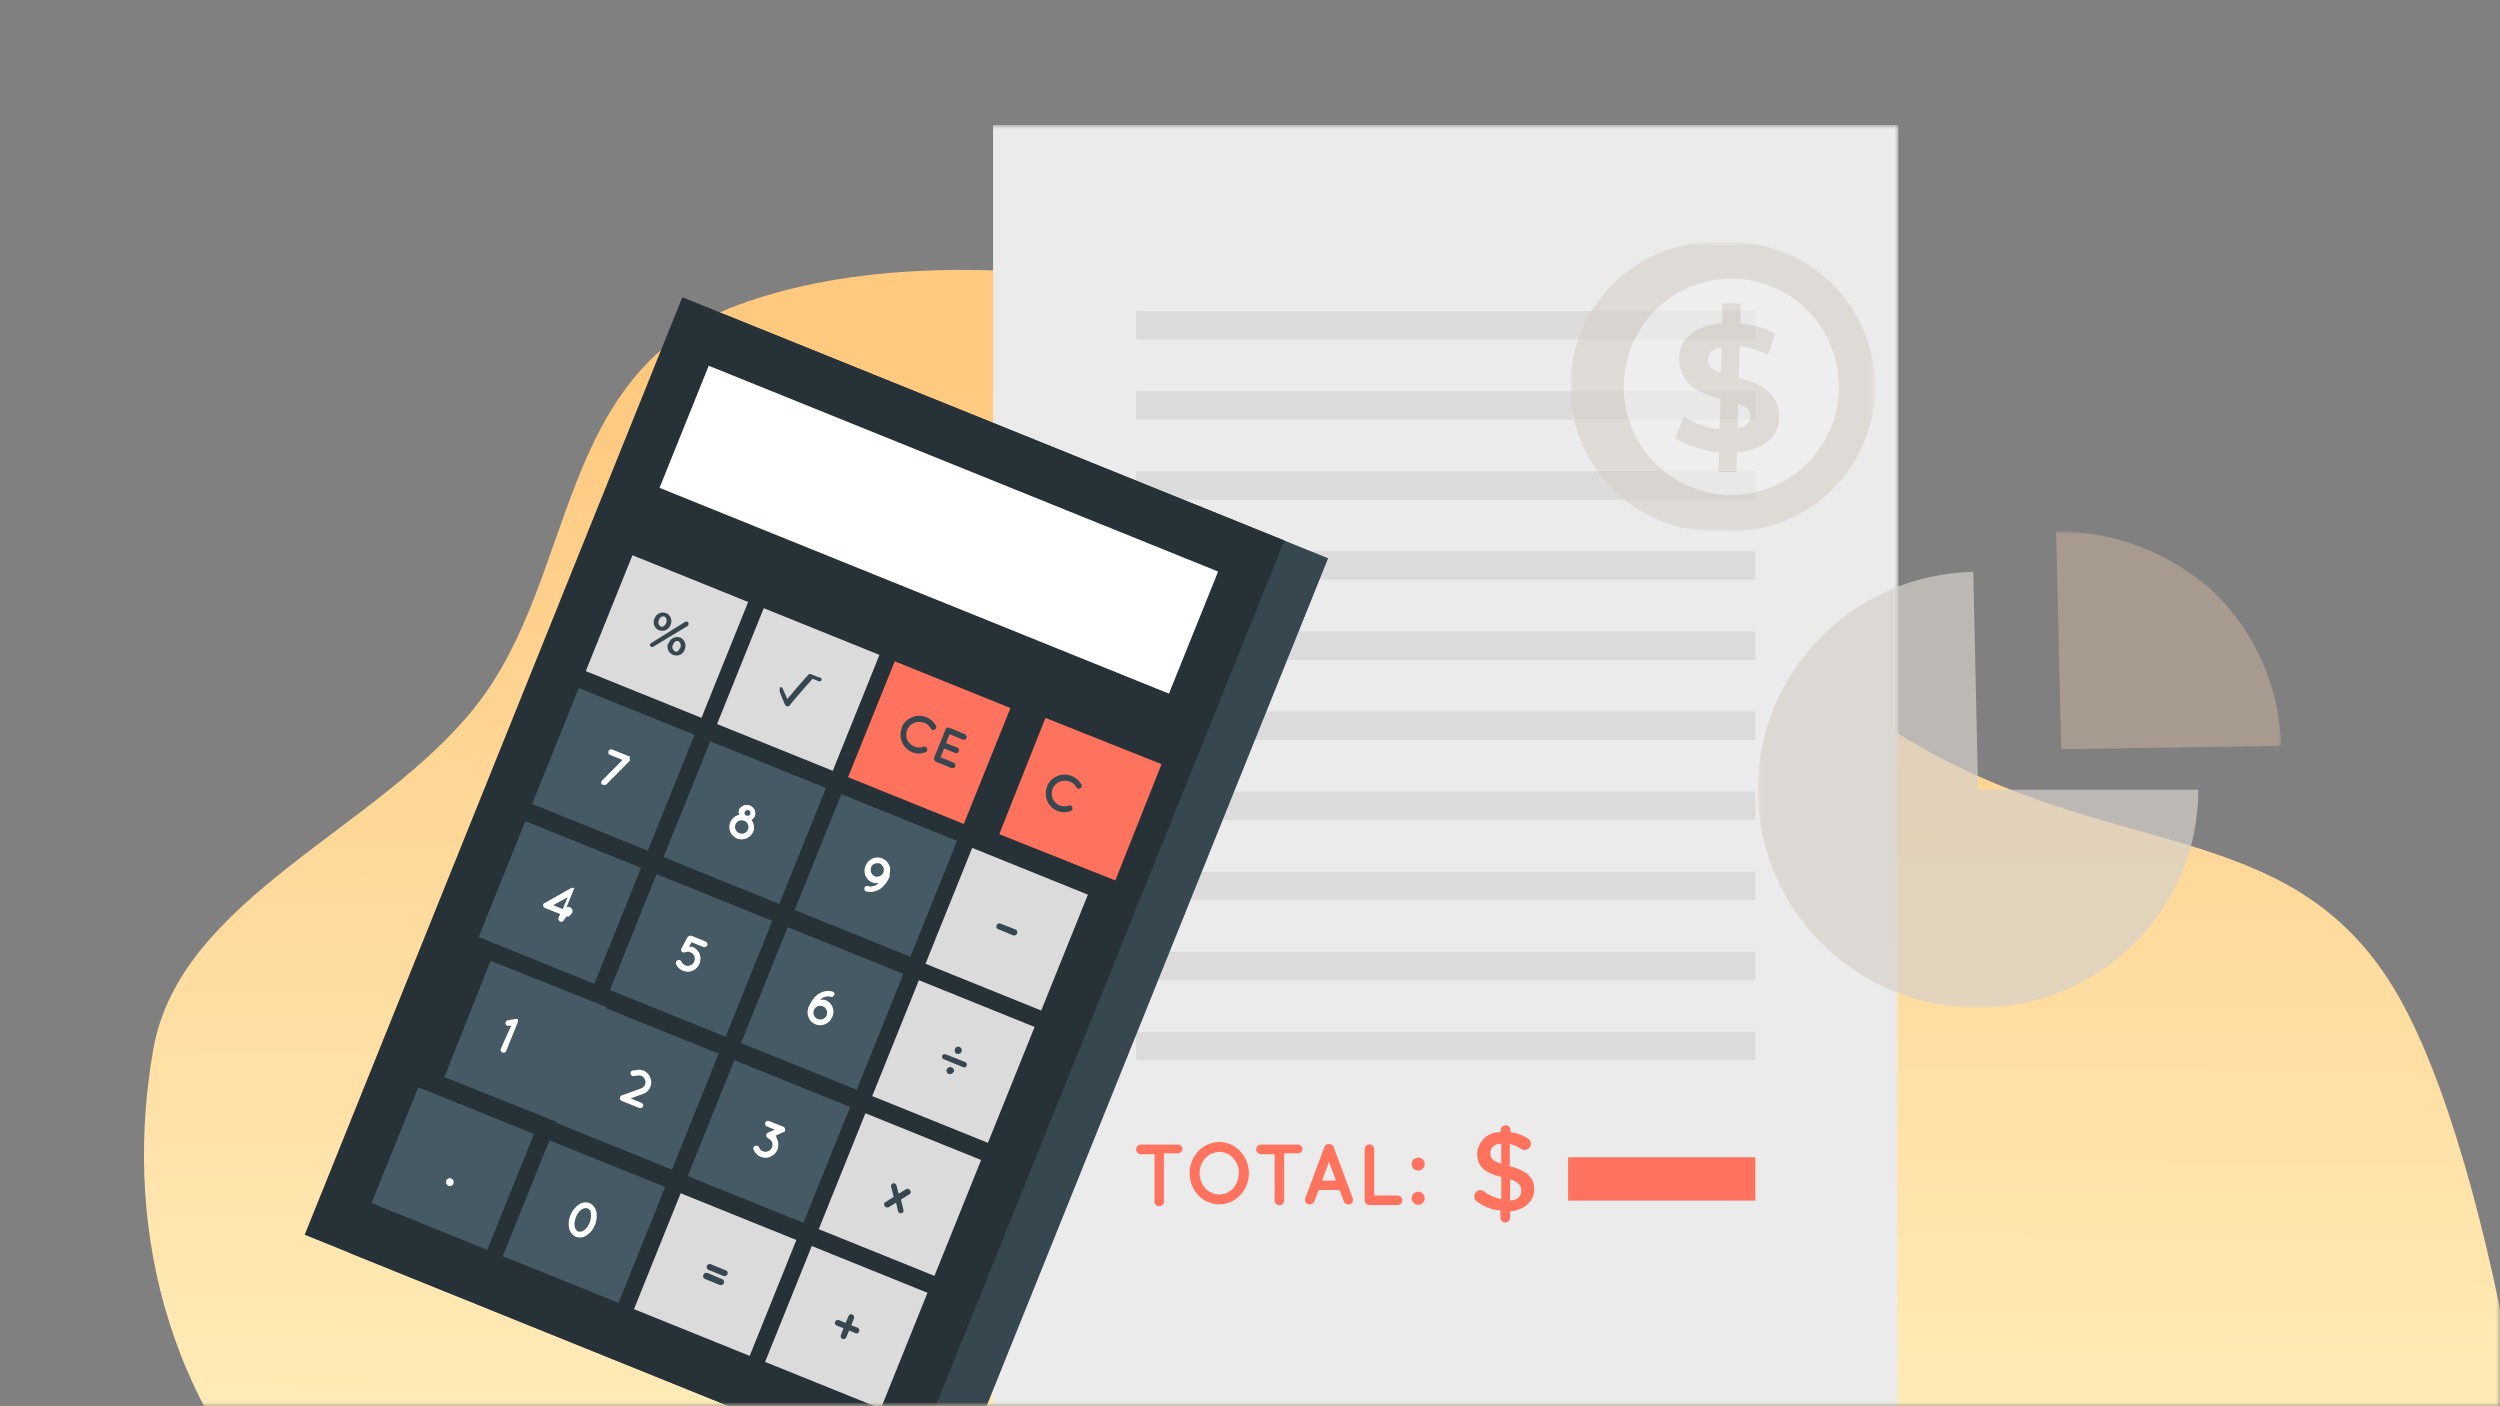 <svg width="320" height="180" fill="none" xmlns="http://www.w3.org/2000/svg"><rect width="100%" height="100%" fill="#808080" stroke="none"/><g clip-path="url(#a)"><mask id="b" style="mask-type:luminance" maskUnits="userSpaceOnUse" x="0" y="0" width="320" height="180"><path d="M320 0H0v180h320V0Z" fill="#fff"/></mask><g mask="url(#b)"><path fill-rule="evenodd" clip-rule="evenodd" d="M328.977 213.491c-4.689 23.454-9.402 34.064-28.053 51.513-18.877 17.668-56.935 24.154-91.606 16.992-33.717-6.966-51.825-37.847-82.519-52.96-27.26-13.421-64.305-11.032-85.407-29.715-21.31-18.867-25.472-44.327-21.743-65.146 3.44-19.202 28.84-28.026 41.272-43.819 13.1-16.65 10.015-42.669 33.622-51.343 23.91-8.788 58.426-3.644 87.094 6.982 26.667 9.881 38.303 33.736 61.759 48.177 26.427 16.273 49.456 9.998 63.01 32.321 13.273 21.862 22.521 83.126 18.336 104.064l4.235-17.066Z" fill="url(#c)"/><mask id="d" style="mask-type:luminance" maskUnits="userSpaceOnUse" x="37" y="16" width="206" height="164"><path d="M243 16H37v164h206V16Z" fill="#fff"/></mask><g mask="url(#d)"><path d="M243 180H127.11V16H243v164Z" fill="#EBEBEB"/><path d="M224.686 39.807h-79.262v3.65h79.262v-3.65ZM224.686 50.059h-79.262v3.65h79.262v-3.65ZM224.686 60.313h-79.262v3.65h79.262v-3.65ZM224.686 70.564h-79.262v3.651h79.262v-3.65ZM224.686 80.818h-79.262v3.651h79.262v-3.65ZM224.686 91.07h-79.262v3.651h79.262v-3.65ZM224.686 101.322h-79.262v3.651h79.262v-3.651ZM224.686 111.576h-79.262v3.65h79.262v-3.65ZM224.686 121.828h-79.262v3.651h79.262v-3.651ZM224.686 132.059h-79.262v3.651h79.262v-3.651Z" fill="#DBDBDB"/><path d="M150.751 147.625h-1.768v6.034a.618.618 0 0 1-.481.721.617.617 0 0 1-.72-.481v-6.165h-1.768c-.328 0-.59-.284-.59-.612s.241-.59.568-.612h4.759c.327 0 .611.284.611.612a.631.631 0 0 1-.611.503ZM158.74 147.363a4.1 4.1 0 0 1 0 5.618 3.668 3.668 0 0 1-2.641 1.18 3.782 3.782 0 0 1-2.729-1.18 4.146 4.146 0 0 1 0-5.618 3.78 3.78 0 0 1 2.729-1.181c1.004 0 1.964.437 2.641 1.181Zm-.153 2.798c0-.721-.262-1.399-.742-1.924a2.332 2.332 0 0 0-1.746-.787c-.677 0-1.354.284-1.812.787a2.91 2.91 0 0 0 0 3.87c.48.502 1.135.787 1.812.787.655 0 1.288-.307 1.746-.787.459-.547.721-1.225.699-1.946h.043ZM166.118 147.625h-1.746v6.034a.625.625 0 0 1-.611.612.624.624 0 0 1-.611-.612v-5.925h-1.747a.625.625 0 0 1-.611-.612c0-.328.24-.59.568-.612h4.758c.328 0 .612.284.612.612a.631.631 0 0 1-.612.503ZM171.466 152.324h-2.685l-.545 1.443a.621.621 0 0 1-.59.393h-.196c-.328-.109-.48-.459-.371-.787l2.445-6.558c.109-.24.327-.393.589-.371.262 0 .502.131.589.371l2.445 6.558c.109.328-.043.678-.371.787 0 0-.131.022-.196 0a.591.591 0 0 1-.568-.393l-.546-1.443Zm-.458-1.203-.895-2.405-.895 2.405h1.79ZM174.675 153.657v-6.559c0-.327.284-.612.612-.612.327 0 .589.285.611.612v5.925h2.99c.328 0 .611.284.611.612s-.283.59-.611.612h-3.601a.621.621 0 0 1-.612-.59ZM181.53 148.172a.83.83 0 1 1-.002 1.662.83.83 0 0 1 .002-1.662Zm0 4.372a.83.83 0 0 1 .829.831.829.829 0 1 1-1.659 0 .83.83 0 0 1 .83-.831ZM224.685 148.127h-23.968v5.553h23.968v-5.553ZM192.728 144.039c.327 0 .611.284.611.612v.262c.786.11 1.528.372 2.183.787a.784.784 0 0 1-.349 1.487h-.022a.79.79 0 0 1-.437-.131 5.111 5.111 0 0 0-1.462-.634v2.864c2.183.546 3.121 1.42 3.121 2.951 0 1.53-1.244 2.645-3.078 2.82v.787a.64.64 0 0 1-.589.634h-.022a.634.634 0 0 1-.633-.634v-.896a6.02 6.02 0 0 1-2.947-1.115.8.8 0 0 1 .371-1.487h.022c.175 0 .349.066.48.175a5.446 5.446 0 0 0 2.183.962v-2.842c-2.183-.547-3.078-1.334-3.078-2.973a2.898 2.898 0 0 1 3.013-2.755v-.284a.64.64 0 0 1 .633-.59Zm-.568 4.919V146.4c-.938 0-1.397.59-1.397 1.224s.284.962 1.397 1.334Zm1.135 1.989v2.711c.917 0 1.419-.547 1.419-1.246 0-.7-.327-1.115-1.419-1.465Z" fill="#FF725E"/><path d="m92.935 40.324-48.34 119.998 77.066 31.135L170 71.459 92.935 40.324Z" fill="#37474F"/><path d="M87.339 38.049 39 158.047l77.065 31.135 48.339-119.998-77.065-31.135Z" fill="#263238"/><path d="m80.954 71.07-5.975 14.833 14.81 5.983 5.975-14.832-14.81-5.984ZM97.759 77.846l-5.975 14.832 14.811 5.984 5.974-14.833-14.81-5.983Z" fill="#DBDBDB"/><path d="m114.528 84.647-5.975 14.832 14.811 5.984 5.974-14.833-14.81-5.983ZM133.817 91.893l-5.913 14.881 14.859 5.922 5.914-14.882-14.86-5.921Z" fill="#FF725E"/><path d="m74.087 88.072-5.975 14.832 14.81 5.984 5.975-14.832-14.81-5.984ZM90.911 94.887l-5.975 14.832 14.811 5.983 5.975-14.832-14.81-5.983ZM107.692 101.65l-5.975 14.832 14.811 5.984 5.975-14.833-14.811-5.983Z" fill="#455A64"/><path d="m124.441 108.531-5.975 14.832 14.811 5.984 5.975-14.832-14.811-5.984Z" fill="#DBDBDB"/><path d="m67.241 105.105-5.975 14.832 14.81 5.984 5.976-14.832-14.81-5.984ZM84.044 111.889l-5.974 14.833 14.81 5.983 5.975-14.832-14.81-5.984ZM100.826 118.674l-5.975 14.833 14.81 5.983 5.975-14.832-14.81-5.984Z" fill="#455A64"/><path d="m117.619 125.467-5.975 14.832 14.811 5.984 5.974-14.833-14.81-5.983Z" fill="#DBDBDB"/><path d="m62.797 122.99-5.913 14.882 14.86 5.922 5.912-14.882-14.86-5.922Z" fill="#455A64"/><path d="m77.178 128.893-5.975 14.832 14.81 5.984 5.975-14.833-14.81-5.983ZM94.002 135.707l-5.974 14.832 14.81 5.984 5.975-14.832-14.81-5.984Z" fill="#455A64"/><path d="m110.773 142.498-5.975 14.833 14.811 5.983 5.975-14.832-14.811-5.984Z" fill="#DBDBDB"/><path d="m53.537 139.164-5.975 14.832 14.81 5.984 5.976-14.832-14.81-5.984ZM70.33 145.955l-5.974 14.832 14.81 5.984 5.975-14.833-14.81-5.983Z" fill="#455A64"/><path d="M87.126 152.738 81.15 167.57l14.81 5.983 5.975-14.832-14.81-5.983ZM103.908 159.492l-5.975 14.832 14.811 5.984 5.975-14.832-14.811-5.984Z" fill="#DBDBDB"/><path d="M83.787 79.155a1.112 1.112 0 0 1 1.444-.677h.023c.563.226.812.858.608 1.423 0 .022-.022.045-.045.09a1.111 1.111 0 0 1-1.443.678h-.023c-.564-.226-.812-.859-.609-1.423 0-.023.023-.045.045-.09Zm1.49.588c.134-.34 0-.723-.227-.814-.225-.09-.563 0-.699.43a.625.625 0 0 0 .226.836c.27.112.564-.113.7-.452Zm-1.94 2.575 4.375-2.733s.18-.023.27 0c.136.045.204.203.136.316v.158l-4.511 2.733s-.18.068-.248 0c-.136-.045-.203-.203-.158-.338l.135-.136Zm2.255 0a1.148 1.148 0 0 1 1.42-.723h.046c.586.271.835.949.586 1.536a1.09 1.09 0 0 1-1.375.723c-.023 0-.046 0-.09-.023a1.126 1.126 0 0 1-.677-1.423l.09-.09Zm1.489.61c.135-.362 0-.723-.226-.836-.226-.113-.564 0-.7.43-.18.27-.09.632.204.813.203.225.496.022.631-.317l.09-.09ZM115.412 93.116a2.442 2.442 0 0 1 3.158-1.31c.519.203.948.587 1.218 1.061.113.181.045.407-.135.52a.346.346 0 0 1-.496-.113 1.467 1.467 0 0 0-.857-.746 1.803 1.803 0 0 0-1.286 0 1.577 1.577 0 0 0-.88.904 1.55 1.55 0 0 0 0 1.265c.181.407.541.723.947.881.361.136.767.136 1.128 0a.404.404 0 0 1 .474.271.386.386 0 0 1-.248.452 2.238 2.238 0 0 1-1.624 0c-1.241-.474-1.85-1.875-1.376-3.117v-.068h-.023ZM119.563 97.001l1.466-3.637c.045-.18.248-.27.429-.226h.045l2.007.836c.181.09.271.294.203.475-.045.18-.248.27-.428.226h-.045l-1.692-.7-.451 1.151 1.443.565c.181.09.271.294.203.475-.067.18-.27.293-.451.225l-1.443-.587-.452 1.13 1.67.677c.18.09.27.294.203.475-.045.18-.248.27-.429.226h-.045l-2.008-.814a.405.405 0 0 1-.203-.497h-.022ZM134.022 100.637a2.442 2.442 0 0 1 3.158-1.31c.519.203.947.588 1.24 1.062a.42.42 0 0 1-.135.519c-.158.113-.383.068-.496-.113a1.465 1.465 0 0 0-.857-.745 1.803 1.803 0 0 0-1.286 0c-.406.18-.722.497-.902.903a1.747 1.747 0 0 0 0 1.265c.18.407.518.723.924.881.361.136.79.136 1.151 0 .203-.045.406.068.451.271a.386.386 0 0 1-.248.452 2.496 2.496 0 0 1-1.624 0c-1.241-.474-1.85-1.875-1.376-3.117v-.068Z" fill="#37474F"/><path d="m80.584 97.407-3 3.027a.43.43 0 0 1-.406 0h-.113a.362.362 0 0 1 0-.52l2.617-2.643-1.579-.632c-.18-.068-.293-.271-.226-.452v-.045a.403.403 0 0 1 .497-.203l2.12.858h.113v.61h-.023ZM96.42 106.443a1.613 1.613 0 0 1-2.076.881c-.812-.317-1.195-1.243-.88-2.056a1.613 1.613 0 0 1 1.15-.971.942.942 0 0 1 0-.701c.294-.542.97-.723 1.512-.429.451.249.654.768.519 1.265-.09.226-.248.407-.451.52.316.429.406.994.225 1.491Zm-.677-.271a.835.835 0 0 0-.496-1.107.84.84 0 0 0-1.106.474c-.158.429.045.949.496 1.107a.84.84 0 0 0 1.106-.474Zm-.406-2.259c-.09.18 0 .406.158.474h.045c.203.09.406 0 .496-.181.068-.203 0-.406-.203-.497-.203-.068-.429.023-.496.226v-.022ZM110.833 110.758c.339-.813 1.286-1.219 2.098-.881a1.624 1.624 0 0 1 .948 1.943v.362a3.582 3.582 0 0 1-.745 1.174 2.227 2.227 0 0 1-1.218.746c-.338.09-.699.09-1.038 0-.18-.068-.293-.271-.225-.452.068-.203.271-.294.474-.226.225.068.428.068.654 0 .203-.045.406-.135.564-.271l.135-.136a1.464 1.464 0 0 1-.632 0 1.598 1.598 0 0 1-1.015-2.259Zm.677.272a.893.893 0 0 0 .496 1.152.874.874 0 0 0 1.083-.588.914.914 0 0 0-.429-1.039.914.914 0 0 0-1.15.407v.068Z" fill="#fff"/><path d="M127.571 118.44c.067-.204.293-.294.496-.226l1.94.768a.39.39 0 0 1 .158.542.41.41 0 0 1-.474.203l-1.917-.79c-.181-.068-.294-.272-.226-.452v-.045h.023Z" fill="#37474F"/><path d="M72.983 117.106c-.068.181-.271.271-.429.203h-.045l-.316.43c-.067.18-.27.293-.451.226h-.045a.404.404 0 0 1-.203-.497l.203-.475-1.94-.768s-.158-.068-.18-.158c-.113-.158-.068-.361.09-.474h.045l3.429-1.943h.383l-1.015 2.485c.27-.136.587 0 .722.248.135.271 0 .588-.248.723Zm-.339-2.259-1.827 1.017 1.218.497.61-1.514ZM89.54 122.075c.157.407.157.858 0 1.265a1.644 1.644 0 0 1-.88.904c-.406.18-.857.18-1.263 0a1.541 1.541 0 0 1-.88-.881.405.405 0 0 1 .27-.475.378.378 0 0 1 .43.181c.09.203.27.384.473.474a.764.764 0 0 0 .7 0 .856.856 0 0 0 .473-.497.88.88 0 0 0 0-.677.913.913 0 0 0-1.173-.475c-.203.068-.406 0-.496-.203v-.226l.812-1.514s.157-.158.27-.18h.226l1.804.745c.203.068.294.294.226.497a.402.402 0 0 1-.496.203l-1.512-.609-.338.587c.158-.023.293-.023.451 0 .406.158.722.474.903.881ZM106.48 130.23c-.338.813-1.286 1.22-2.098.881a1.622 1.622 0 0 1-.947-1.943c0-.113 0-.226.112-.339a4.43 4.43 0 0 1 .745-1.197c.316-.362.744-.61 1.218-.723.338-.09.699-.09 1.038 0 .18.045.293.226.248.407v.045a.379.379 0 0 1-.474.226 1.074 1.074 0 0 0-.654 0 1.305 1.305 0 0 0-.564.271l-.135.135c.203-.045.428-.045.631 0a1.599 1.599 0 0 1 .993 2.033c-.023.068-.045.136-.091.204h-.022Zm-.677-.294a.858.858 0 0 0-.496-1.129.857.857 0 0 0-1.128.497.867.867 0 0 0 .496 1.129.9.9 0 0 0 1.151-.474l-.023-.023Z" fill="#fff"/><path d="M120.804 135.584a.35.35 0 0 1-.203-.451c.09-.159.27-.249.451-.181l2.504.994c.157.09.248.271.18.452a.35.35 0 0 1-.451.203l-2.481-1.017Zm2.255-.948c-.09.226-.338.316-.564.248h-.022a.484.484 0 0 1-.248-.61c.09-.226.361-.361.586-.271.226.09.361.362.271.587l-.023.046Zm-1.037 2.597c-.113.226-.361.317-.587.226a.459.459 0 0 1-.248-.587.492.492 0 0 1 .609-.248c.248.09.384.361.293.609h-.067Z" fill="#37474F"/><path d="m66.26 130.886-1.466 3.637c-.067.181-.27.271-.473.203a.357.357 0 0 1-.226-.429v-.045l1.33-2.959h-.495a.384.384 0 0 1-.226-.294.36.36 0 0 1 .316-.407l.925-.158h.338v.452h-.023ZM82.321 141.594c-.067.181-.27.294-.45.226h-.046l-2.256-.903s-.18-.113-.203-.226a.387.387 0 0 1 .203-.475l2.504-.903a.896.896 0 0 0 .496-.497.941.941 0 0 0 0-.61.893.893 0 0 0-.496-.497 1.003 1.003 0 0 0-.631 0h-.248c-.158.09-.362 0-.452-.158v-.045a.348.348 0 0 1 .18-.475h.272c.36-.135.789-.135 1.15 0 .428.158.744.52.902.949.158.361.158.768 0 1.129-.158.43-.496.746-.925.904l-1.601.587 1.33.543c.204.045.316.248.271.451ZM99.51 145.886c.157.406.157.858 0 1.265a1.642 1.642 0 0 1-.88.903 1.59 1.59 0 0 1-1.286 0 1.576 1.576 0 0 1-.88-.903c-.09-.158-.022-.362.136-.452h.045a.345.345 0 0 1 .496.136c.09.248.27.429.496.519.226.09.451.09.677 0a.854.854 0 0 0 .496-.474.942.942 0 0 0 0-.701c-.112-.203-.27-.384-.496-.474-.09-.045-.18-.113-.203-.226-.09-.181 0-.407.158-.497h.022l.88-.384-.992-.407c-.18-.067-.294-.271-.226-.451v-.046c.09-.18.293-.271.474-.203l1.827.723c.18.09.293.294.226.497v.158h-.113l-1.083.497c.09.158.158.339.203.52h.023Z" fill="#fff"/><path d="m116.472 152.821-1.15.723.316 1.31c.067.181-.045.361-.226.429 0 0-.158.045-.225 0a.29.29 0 0 1-.226-.226l-.271-1.107-.97.588s-.203.045-.293 0a.41.41 0 0 1-.18-.158.344.344 0 0 1 0-.452l1.15-.723-.338-1.31a.361.361 0 0 1 .248-.43.359.359 0 0 1 .429.226l.293 1.107.947-.587a.39.39 0 0 1 .496.135.328.328 0 0 1 0 .475Z" fill="#37474F"/><path d="M57.757 150.855a.491.491 0 0 1 .27.655.473.473 0 0 1-.631.271.499.499 0 0 1-.27-.655.477.477 0 0 1 .608-.293h.023v.022ZM73.028 155.53a3.045 3.045 0 0 1 1.015-1.31 1.473 1.473 0 0 1 1.42-.226c.475.226.79.655.88 1.152.09.542.023 1.107-.18 1.627-.203.519-.541.994-1.015 1.31a1.47 1.47 0 0 1-1.421.226 1.505 1.505 0 0 1-.88-1.13 2.752 2.752 0 0 1 .18-1.649Zm2.436.972c.158-.384.225-.814.158-1.22a.654.654 0 0 0-.429-.61c-.248-.068-.519 0-.744.135a2.11 2.11 0 0 0-.722.994c-.158.384-.226.814-.158 1.22a.909.909 0 0 0 .429.61.88.88 0 0 0 .744-.158c.338-.248.586-.587.722-.971Z" fill="#fff"/><path d="M90.487 162.037c.09-.203.316-.293.519-.203l1.895.768c.18.068.293.271.225.452v.045c-.09.181-.293.294-.474.226h-.045l-1.894-.768a.42.42 0 0 1-.226-.52Zm-.451 1.152a.396.396 0 0 1 .496-.248h.023l1.894.791c.203.09.294.316.203.519a.418.418 0 0 1-.518.226l-1.895-.768c-.203-.09-.293-.294-.203-.497v-.023ZM107.969 170.012l-.88-.339c-.181-.091-.271-.294-.181-.475.046-.18.249-.271.429-.225h.045l.857.361.361-.858c.068-.181.271-.294.451-.226h.045a.43.43 0 0 1 .203.519l-.338.859.857.339c.181.112.226.361.113.542-.09.135-.225.203-.383.158l-.858-.362-.36.859c-.068.18-.271.293-.452.226h-.045a.434.434 0 0 1-.203-.52l.339-.858ZM105.172 87.039a.323.323 0 0 1-.384.158l-.767-.316c-.699.768-2.459 2.778-2.91 3.366a.36.36 0 0 1-.203.158h-.225s-.158-.113-.203-.204c0 0-.497-1.152-.632-1.536-.135-.384 0-.677 0-.7h.181s.135.09.18.18c0 .136.113.272.158.385l.135.316.136.294.135.339c.451-.543 2.256-2.666 2.774-3.186 0 0 .158-.045.249 0l1.015.407c.18-.023.338.09.361.271v.068Z" fill="#37474F"/><path d="M90.717 46.815 84.42 62.443l65.204 26.343 6.296-15.629-65.204-26.342Z" fill="#fff"/></g><mask id="e" style="mask-type:luminance" maskUnits="userSpaceOnUse" x="201" y="31" width="39" height="37"><path d="M240 31h-39v37h39V31Z" fill="#fff"/></mask><g style="mix-blend-mode:multiply" opacity=".6" mask="url(#e)"><path d="M219.394 67.988c10.158 0 18.394-8.28 18.394-18.494S229.552 31 219.394 31C209.235 31 201 39.28 201 49.494s8.235 18.494 18.394 18.494Z" fill="#D6D0C9"/><path d="M221.606 68C231.765 68 240 59.72 240 49.506s-8.235-18.494-18.394-18.494c-10.158 0-18.394 8.28-18.394 18.494S211.448 68 221.606 68Z" fill="#D6D0C9"/><path d="M221.606 63.35c7.605 0 13.769-6.198 13.769-13.844 0-7.646-6.164-13.844-13.769-13.844-7.604 0-13.769 6.198-13.769 13.844 0 7.646 6.165 13.844 13.769 13.844Z" fill="#F0F0F0"/><path d="M227.655 52.453c.53 3.065-1.565 5.112-5.331 5.431l-.059 2.532h-2.295l.071-2.532a12.79 12.79 0 0 1-5.578-1.775l1.035-2.851a10.44 10.44 0 0 0 4.614 1.692l.106-3.881c-2.248-.651-4.708-1.503-5.214-4.284-.529-3.064 1.601-5.135 5.449-5.407v-2.532h2.342v2.556c1.553.13 3.071.58 4.448 1.313l-.965 2.769a8.923 8.923 0 0 0-3.613-1.184l-.094 4.047c2.213.686 4.613 1.467 5.084 4.106Zm-7.379-4.733.095-3.313c-1.26.248-1.872.958-1.742 1.834.129.876.765 1.124 1.647 1.479Zm3.766 5.337c-.106-.675-.706-1.09-1.565-1.385l-.071 3.148c1.201-.249 1.801-.888 1.636-1.764Z" fill="#D6D0C9"/></g><mask id="f" style="mask-type:luminance" maskUnits="userSpaceOnUse" x="225" y="68" width="67" height="61"><path d="M292 68h-67v61h67V68Z" fill="#fff"/></mask><g style="mix-blend-mode:multiply" opacity=".7" mask="url(#f)"><path d="M253.194 101.089h28.195c0 15.409-12.614 27.91-28.195 27.91-15.566 0-28.194-12.486-28.194-27.896 0-15.177 12.248-27.577 27.58-27.91l.614 27.896Z" fill="#D6D0C9"/><path d="M263.835 95.896 263.192 68a29.938 29.938 0 0 1 20.287 7.9A28.637 28.637 0 0 1 292 95.462l-28.165.434Z" fill="#B8A697"/></g></g></g><defs><linearGradient id="c" x1="225.529" y1="49.575" x2="224.175" y2="192.642" gradientUnits="userSpaceOnUse"><stop stop-color="#FFC980"/><stop offset="1" stop-color="#FFEEBC"/></linearGradient><clipPath id="a"><path fill="#fff" d="M0 0h320v180H0z"/></clipPath></defs></svg>
